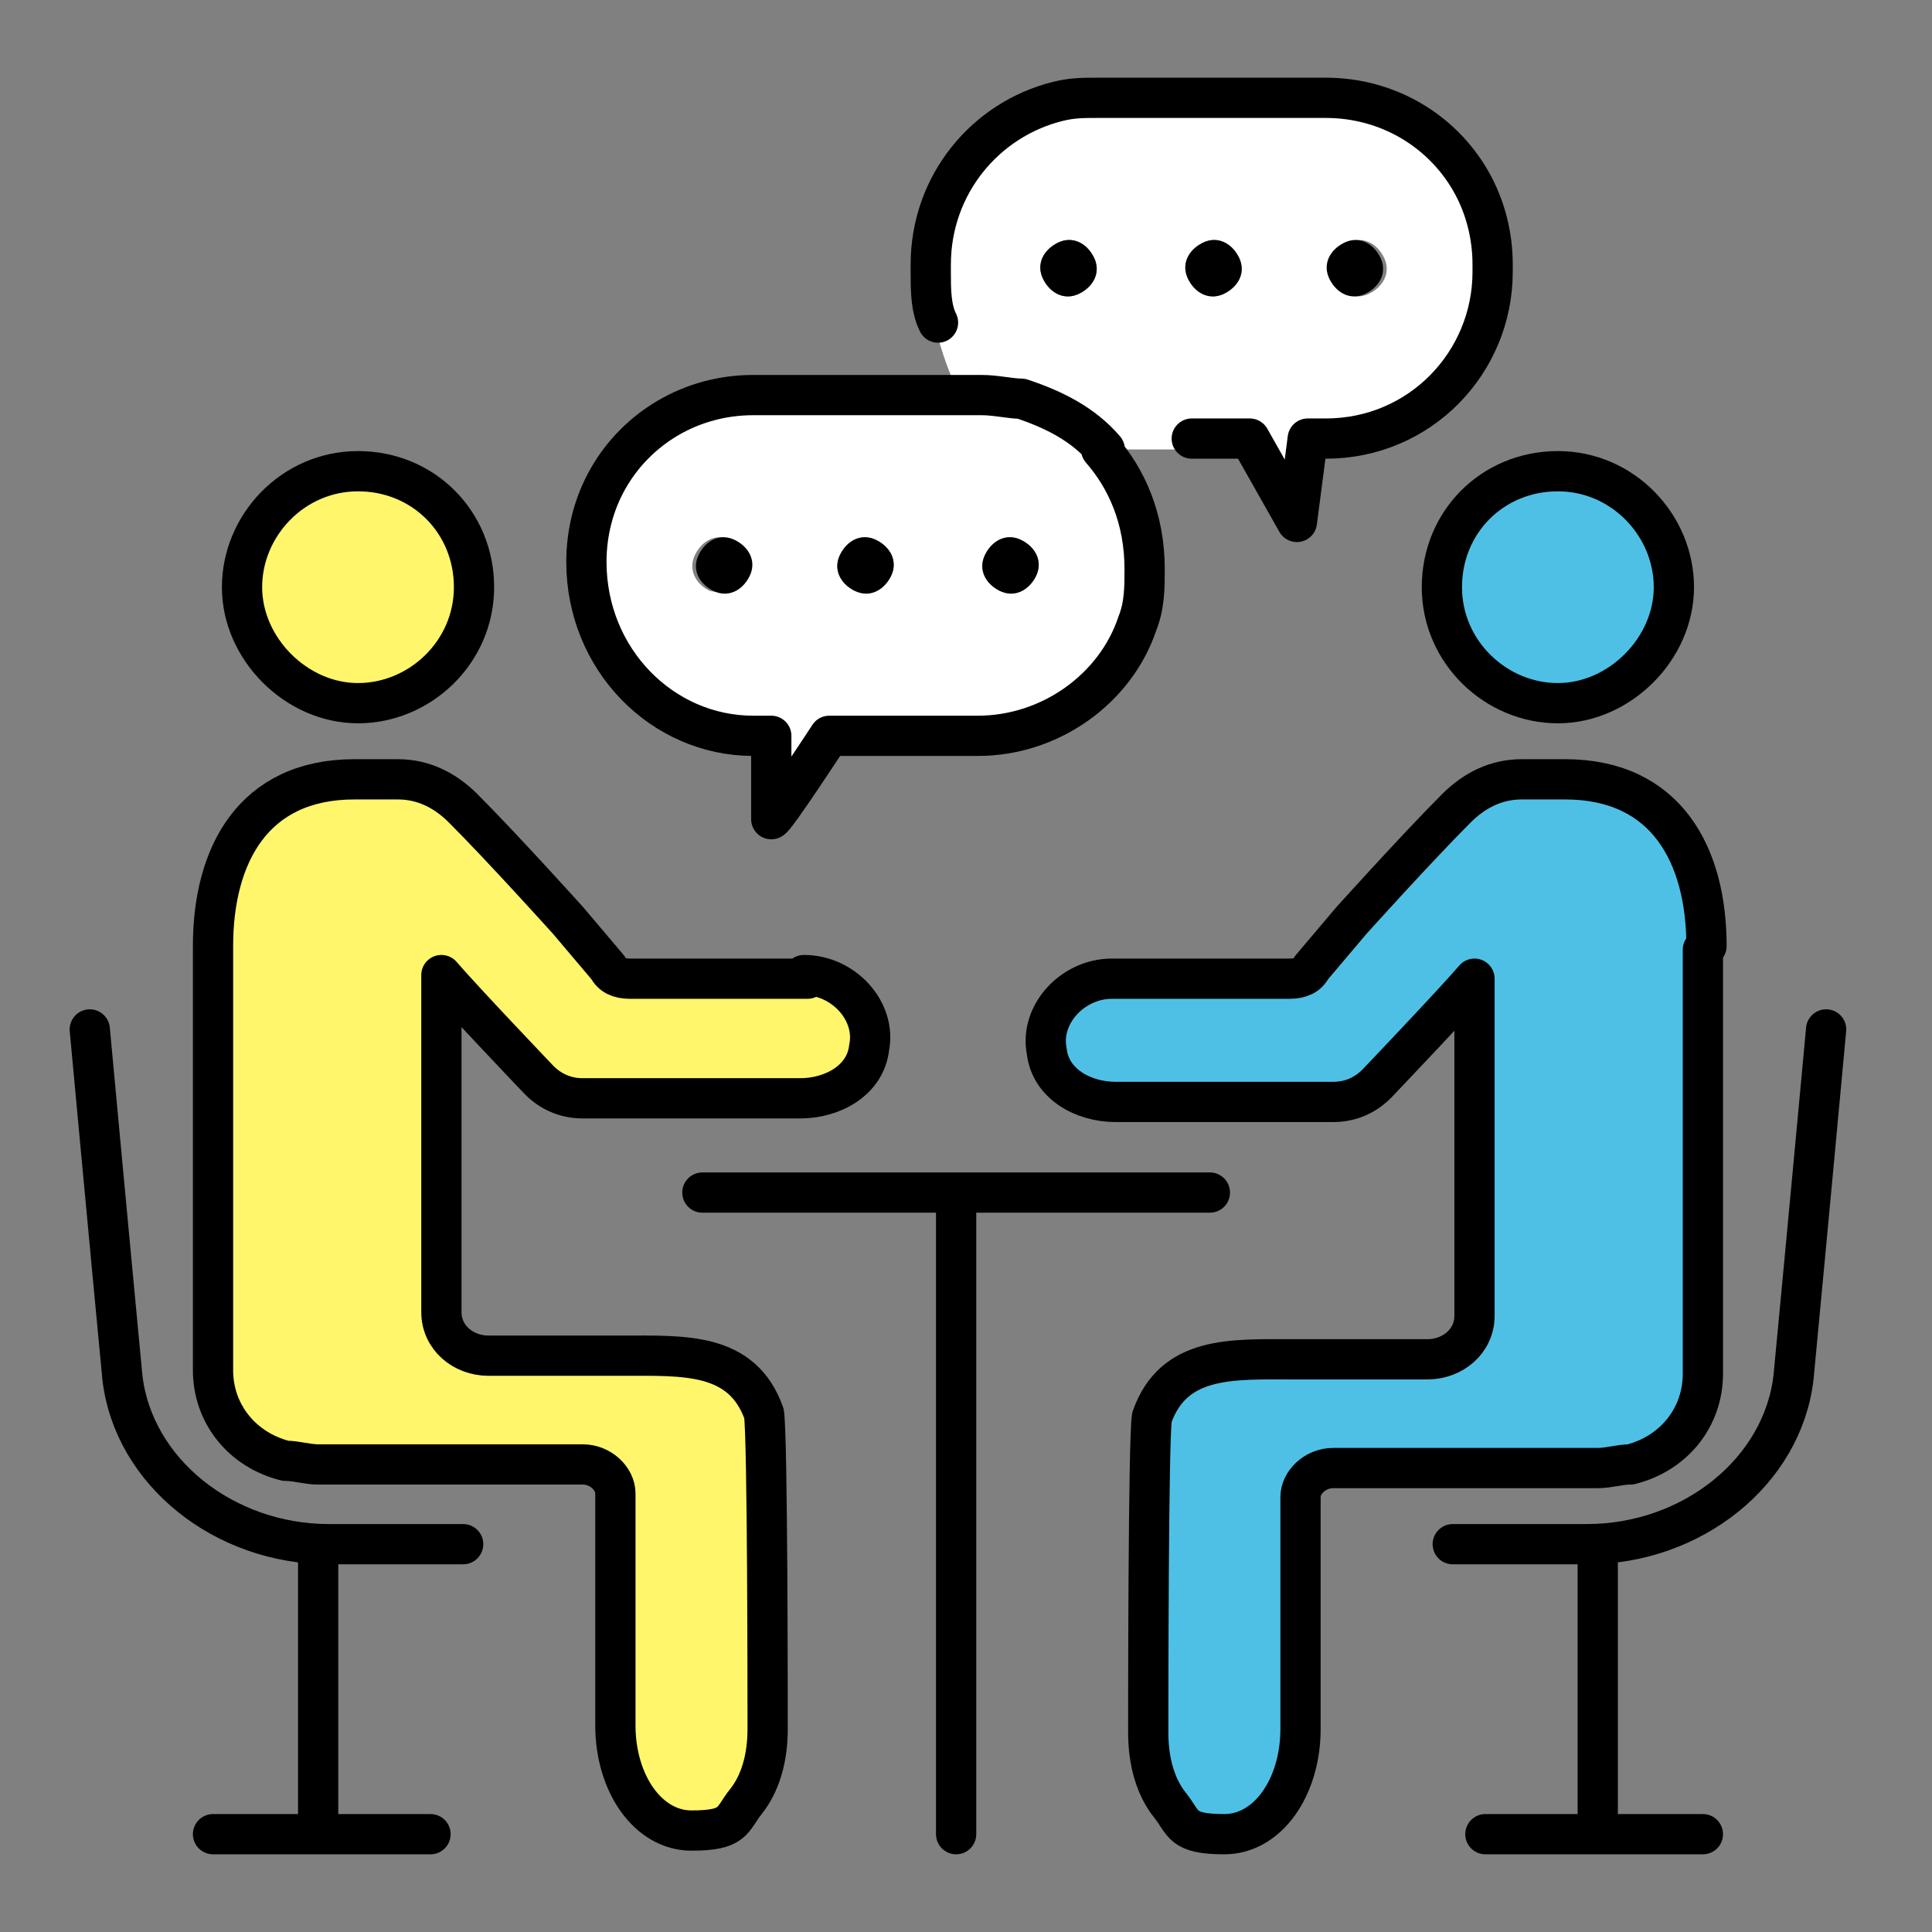 <svg width="120" height="120" viewBox="0 0 120 120" fill="none" xmlns="http://www.w3.org/2000/svg">
<rect x="0" y="0" width="120" height="120" fill="#808080" stroke="none"/>
<path d="M61.189 34.445C60.738 35.346 61.189 36.246 62.089 36.697C62.99 36.922 63.89 36.697 64.341 35.796C64.791 34.896 64.341 33.995 63.44 33.545C62.539 33.094 61.639 33.545 61.189 34.445ZM63.44 24.764C65.466 25.214 67.268 26.34 68.619 27.916C70.42 29.717 71.32 32.194 71.32 34.896C71.32 36.472 71.32 37.597 70.87 38.723C69.519 42.776 65.692 45.703 60.964 45.703H51.732L48.355 50.881V45.703H47.004C41.15 45.703 36.647 40.975 36.647 35.346C36.647 33.094 37.097 31.293 37.998 29.717C39.799 26.565 43.176 24.539 47.004 24.539H61.189C62.089 24.539 62.765 24.539 63.665 24.764H63.44ZM46.329 35.796C46.779 34.896 46.329 33.995 45.428 33.545C44.527 33.094 43.627 33.545 43.176 34.445C42.726 35.346 43.176 36.246 44.077 36.697C44.978 36.922 45.878 36.697 46.329 35.796ZM52.182 34.445C51.732 35.346 52.182 36.246 53.083 36.697C53.984 36.922 54.884 36.697 55.335 35.796C55.785 34.896 55.335 33.995 54.434 33.545C53.533 33.094 52.633 33.545 52.182 34.445Z" fill="white"/>
<path d="M82.803 17.334C83.254 18.234 84.154 18.685 85.055 18.234C85.955 17.784 86.406 16.884 85.955 15.983C85.505 15.082 84.604 14.632 83.704 15.082C82.803 15.533 82.353 16.433 82.803 17.334ZM67.043 18.234C67.943 17.784 68.394 16.884 67.943 15.983C67.493 15.082 66.592 14.632 65.692 15.082C64.791 15.533 64.341 16.433 64.791 17.334C65.241 18.234 66.142 18.685 67.043 18.234ZM73.797 17.334C74.247 18.234 75.148 18.685 76.049 18.234C76.949 17.784 77.4 16.884 76.949 15.983C76.499 15.082 75.598 14.632 74.698 15.082C73.797 15.533 73.347 16.433 73.797 17.334ZM68.619 27.916C67.268 26.34 65.466 25.439 63.44 24.764C62.765 24.764 61.864 24.539 60.964 24.539H59.613C58.487 22.287 58.036 20.036 58.036 20.036H58.262C58.036 18.91 57.811 17.784 57.811 16.884V16.433C57.811 11.48 61.189 7.427 65.692 6.301C66.367 6.301 67.268 6.076 68.168 6.076H82.353C86.18 6.076 89.558 8.103 91.359 11.255C92.26 12.831 92.71 14.632 92.71 16.433V16.884C92.71 22.512 87.982 27.241 82.353 27.241H81.227L80.552 32.419L77.625 27.241L74.022 27.916H68.619Z" fill="white"/>
<path d="M96.763 29.267C100.815 29.267 103.968 32.419 103.968 36.471C103.968 40.524 100.815 43.676 96.763 43.676C92.71 43.676 89.558 40.299 89.558 36.471C89.558 32.644 92.935 29.267 96.763 29.267Z" fill="#4FC0E5"/>
<path d="M75.823 113.924C74.473 113.924 73.347 113.249 72.446 112.123C71.546 110.997 71.095 109.421 71.095 107.62C71.095 105.819 71.095 89.608 71.32 88.032C72.671 84.204 76.274 84.429 80.101 84.429C82.803 84.429 85.505 84.429 88.432 84.429C90.008 84.429 91.359 83.303 91.359 81.727V60.788C90.008 62.364 85.28 67.318 85.28 67.318C84.604 67.993 83.704 68.443 82.578 68.443H69.069C67.043 68.443 65.016 67.318 64.791 65.291C64.341 63.04 66.367 60.788 68.844 60.788H79.876C80.552 60.788 81.002 60.563 81.227 60.113L83.704 57.186C83.704 57.186 87.757 52.683 90.233 50.206C91.359 49.08 92.71 48.405 94.286 48.405H96.988C103.292 48.405 105.769 53.133 105.769 58.762V85.105C105.769 87.806 103.968 90.058 101.266 90.733C100.59 90.733 99.915 90.959 99.239 90.959H82.803C81.677 90.959 80.777 91.859 80.777 92.76V107.169C80.777 110.772 78.751 113.699 76.049 113.699L75.823 113.924Z" fill="#4FC0E5"/>
<path d="M84.83 18.235C83.929 18.685 83.028 18.235 82.578 17.334C82.128 16.433 82.578 15.533 83.479 15.082C84.379 14.632 85.28 15.082 85.73 15.983C86.18 16.884 85.73 17.784 84.83 18.235Z" fill="black"/>
<path d="M73.797 17.334C73.347 16.433 73.797 15.533 74.698 15.082C75.598 14.632 76.499 15.082 76.949 15.983C77.4 16.884 76.949 17.784 76.049 18.235C75.148 18.685 74.247 18.235 73.797 17.334Z" fill="black"/>
<path d="M64.791 17.334C64.341 16.433 64.791 15.533 65.692 15.082C66.592 14.632 67.493 15.082 67.943 15.983C68.394 16.884 67.943 17.784 67.043 18.235C66.142 18.685 65.241 18.235 64.791 17.334Z" fill="black"/>
<path d="M63.44 33.545C64.341 33.995 64.791 34.896 64.341 35.796C63.89 36.697 62.99 37.147 62.089 36.697C61.189 36.247 60.738 35.346 61.189 34.445C61.639 33.545 62.539 33.094 63.44 33.545Z" fill="black"/>
<path d="M55.335 35.796C54.884 36.697 53.984 37.147 53.083 36.697C52.182 36.247 51.732 35.346 52.182 34.445C52.633 33.545 53.533 33.094 54.434 33.545C55.335 33.995 55.785 34.896 55.335 35.796Z" fill="black"/>
<path d="M44.302 36.697C43.402 36.247 42.951 35.346 43.402 34.445C43.852 33.545 44.752 33.094 45.653 33.545C46.554 33.995 47.004 34.896 46.554 35.796C46.103 36.697 45.203 37.147 44.302 36.697Z" fill="black"/>
<path d="M24.714 48.63C26.29 48.63 27.641 49.305 28.767 50.431C31.243 52.908 35.296 57.411 35.296 57.411L37.773 60.338C37.998 60.788 38.673 61.013 39.124 61.013H50.156C52.633 61.013 54.659 63.04 54.209 65.516C53.984 67.317 51.957 68.668 49.931 68.668H36.422C35.521 68.668 34.395 68.218 33.72 67.543C33.72 67.543 28.992 62.589 27.641 61.013V81.952C27.641 83.303 28.992 84.654 30.568 84.654C33.27 84.654 35.972 84.654 38.899 84.654C42.501 84.654 46.329 84.429 47.679 88.257C48.13 89.833 47.905 107.62 47.905 107.845C47.905 109.646 47.454 111.222 46.554 112.348C45.653 113.474 44.527 114.149 43.176 114.149C40.475 114.149 38.448 111.222 38.448 107.62V93.21C38.448 92.084 37.548 91.409 36.422 91.409H19.986C19.31 91.409 18.635 91.409 17.959 91.184C15.258 90.508 13.456 88.257 13.456 85.555V59.212C13.456 53.583 15.933 48.63 22.237 48.855H24.939L24.714 48.63Z" fill="#FFF66B"/>
<path d="M22.237 43.902C18.184 43.902 15.032 40.525 15.032 36.697C15.032 32.87 18.184 29.492 22.237 29.492C26.29 29.492 29.442 32.644 29.442 36.697C29.442 40.75 26.065 43.902 22.237 43.902Z" fill="#FFF66B"/>
<path d="M74.022 27.241H77.625L80.552 32.419L81.227 27.241H82.353C88.207 27.241 92.71 22.512 92.71 16.884V16.433C92.71 14.632 92.26 12.831 91.359 11.255C89.558 8.103 86.18 6.076 82.353 6.076H68.168C67.268 6.076 66.592 6.076 65.692 6.301C61.189 7.427 57.811 11.48 57.811 16.433V16.884C57.811 18.009 57.811 19.135 58.262 20.036" stroke="black" stroke-width="2.5" stroke-linecap="round" stroke-linejoin="round"/>
<path d="M68.619 27.916C67.268 26.34 65.466 25.439 63.44 24.764C62.765 24.764 61.864 24.539 60.964 24.539H46.779C42.951 24.539 39.574 26.565 37.773 29.717C36.872 31.293 36.422 33.094 36.422 34.896C36.422 40.975 41.15 45.703 46.779 45.703H47.905V50.881C48.13 50.881 51.507 45.703 51.507 45.703H60.738C65.241 45.703 69.294 42.776 70.645 38.723C71.095 37.597 71.095 36.472 71.095 35.346C71.095 32.194 69.969 29.717 68.394 27.916H68.619Z" stroke="black" stroke-width="2.5" stroke-linecap="round" stroke-linejoin="round"/>
<path d="M59.387 74.973V113.924" stroke="black" stroke-width="2.5" stroke-linecap="round" stroke-linejoin="round"/>
<path d="M75.148 74.072H43.627" stroke="black" stroke-width="2.5" stroke-linecap="round" stroke-linejoin="round"/>
<path d="M13.231 113.924H26.74" stroke="black" stroke-width="2.5" stroke-linecap="round" stroke-linejoin="round"/>
<path d="M22.237 29.267C26.29 29.267 29.442 32.419 29.442 36.471C29.442 40.524 26.065 43.676 22.237 43.676C18.41 43.676 15.033 40.299 15.033 36.471C15.033 32.644 18.185 29.267 22.237 29.267Z" stroke="black" stroke-width="2.5" stroke-linecap="round" stroke-linejoin="round"/>
<path d="M28.767 95.912H20.436C13.907 95.912 8.278 91.409 7.602 85.555C6.702 76.099 5.576 63.94 5.576 63.94" stroke="black" stroke-width="2.5" stroke-linecap="round" stroke-linejoin="round"/>
<path d="M19.761 112.799V95.912" stroke="black" stroke-width="2.5" stroke-linecap="round" stroke-linejoin="round"/>
<path d="M50.156 60.788H39.124C38.448 60.788 37.998 60.563 37.773 60.113L35.296 57.186C35.296 57.186 31.243 52.683 28.767 50.206C27.641 49.08 26.29 48.405 24.714 48.405H22.012C15.708 48.405 13.231 53.133 13.231 58.762V85.105C13.231 87.806 15.032 90.058 17.734 90.733C18.41 90.733 19.085 90.959 19.761 90.959H36.197C37.322 90.959 38.223 91.859 38.223 92.76V107.169C38.223 110.772 40.249 113.699 42.951 113.699C45.653 113.699 45.428 113.023 46.329 111.898C47.229 110.772 47.679 109.196 47.679 107.395C47.679 105.593 47.679 89.382 47.454 87.806C46.103 83.979 42.501 84.204 38.673 84.204C35.972 84.204 33.27 84.204 30.343 84.204C28.767 84.204 27.416 83.078 27.416 81.502V60.563C28.767 62.139 33.495 67.092 33.495 67.092C34.17 67.768 35.071 68.218 36.197 68.218H49.706C51.732 68.218 53.759 67.092 53.984 65.066C54.434 62.815 52.408 60.563 49.931 60.563L50.156 60.788Z" stroke="black" stroke-width="2.5" stroke-linecap="round" stroke-linejoin="round"/>
<path d="M105.769 113.924H92.26" stroke="black" stroke-width="2.5" stroke-linecap="round" stroke-linejoin="round"/>
<path d="M96.763 29.267C92.71 29.267 89.558 32.419 89.558 36.471C89.558 40.524 92.935 43.676 96.763 43.676C100.59 43.676 103.968 40.299 103.968 36.471C103.968 32.644 100.815 29.267 96.763 29.267Z" stroke="black" stroke-width="2.5" stroke-linecap="round" stroke-linejoin="round"/>
<path d="M90.233 95.912H98.564C105.093 95.912 110.722 91.409 111.398 85.555C112.298 76.099 113.424 63.94 113.424 63.94" stroke="black" stroke-width="2.5" stroke-linecap="round" stroke-linejoin="round"/>
<path d="M99.239 112.799V95.912" stroke="black" stroke-width="2.5" stroke-linecap="round" stroke-linejoin="round"/>
<path d="M105.769 58.987V85.33C105.769 88.032 103.968 90.283 101.266 90.959C100.59 90.959 99.915 91.184 99.239 91.184H82.803C81.677 91.184 80.777 92.084 80.777 92.985V107.395C80.777 110.997 78.751 113.924 76.049 113.924C73.347 113.924 73.572 113.249 72.671 112.123C71.771 110.997 71.32 109.421 71.32 107.62C71.32 105.819 71.32 89.608 71.546 88.032C72.897 84.204 76.499 84.429 80.327 84.429C83.028 84.429 85.73 84.429 88.657 84.429C90.233 84.429 91.584 83.303 91.584 81.727V60.788C90.233 62.364 85.505 67.318 85.505 67.318C84.83 67.993 83.929 68.443 82.803 68.443H69.294C67.268 68.443 65.241 67.318 65.016 65.291C64.566 63.04 66.592 60.788 69.069 60.788H80.101C80.777 60.788 81.227 60.563 81.452 60.113L83.929 57.186C83.929 57.186 87.982 52.683 90.458 50.206C91.584 49.08 92.935 48.405 94.511 48.405H97.213C103.517 48.405 105.994 53.133 105.994 58.762L105.769 58.987Z" stroke="black" stroke-width="2.5" stroke-linecap="round" stroke-linejoin="round"/>
</svg>
